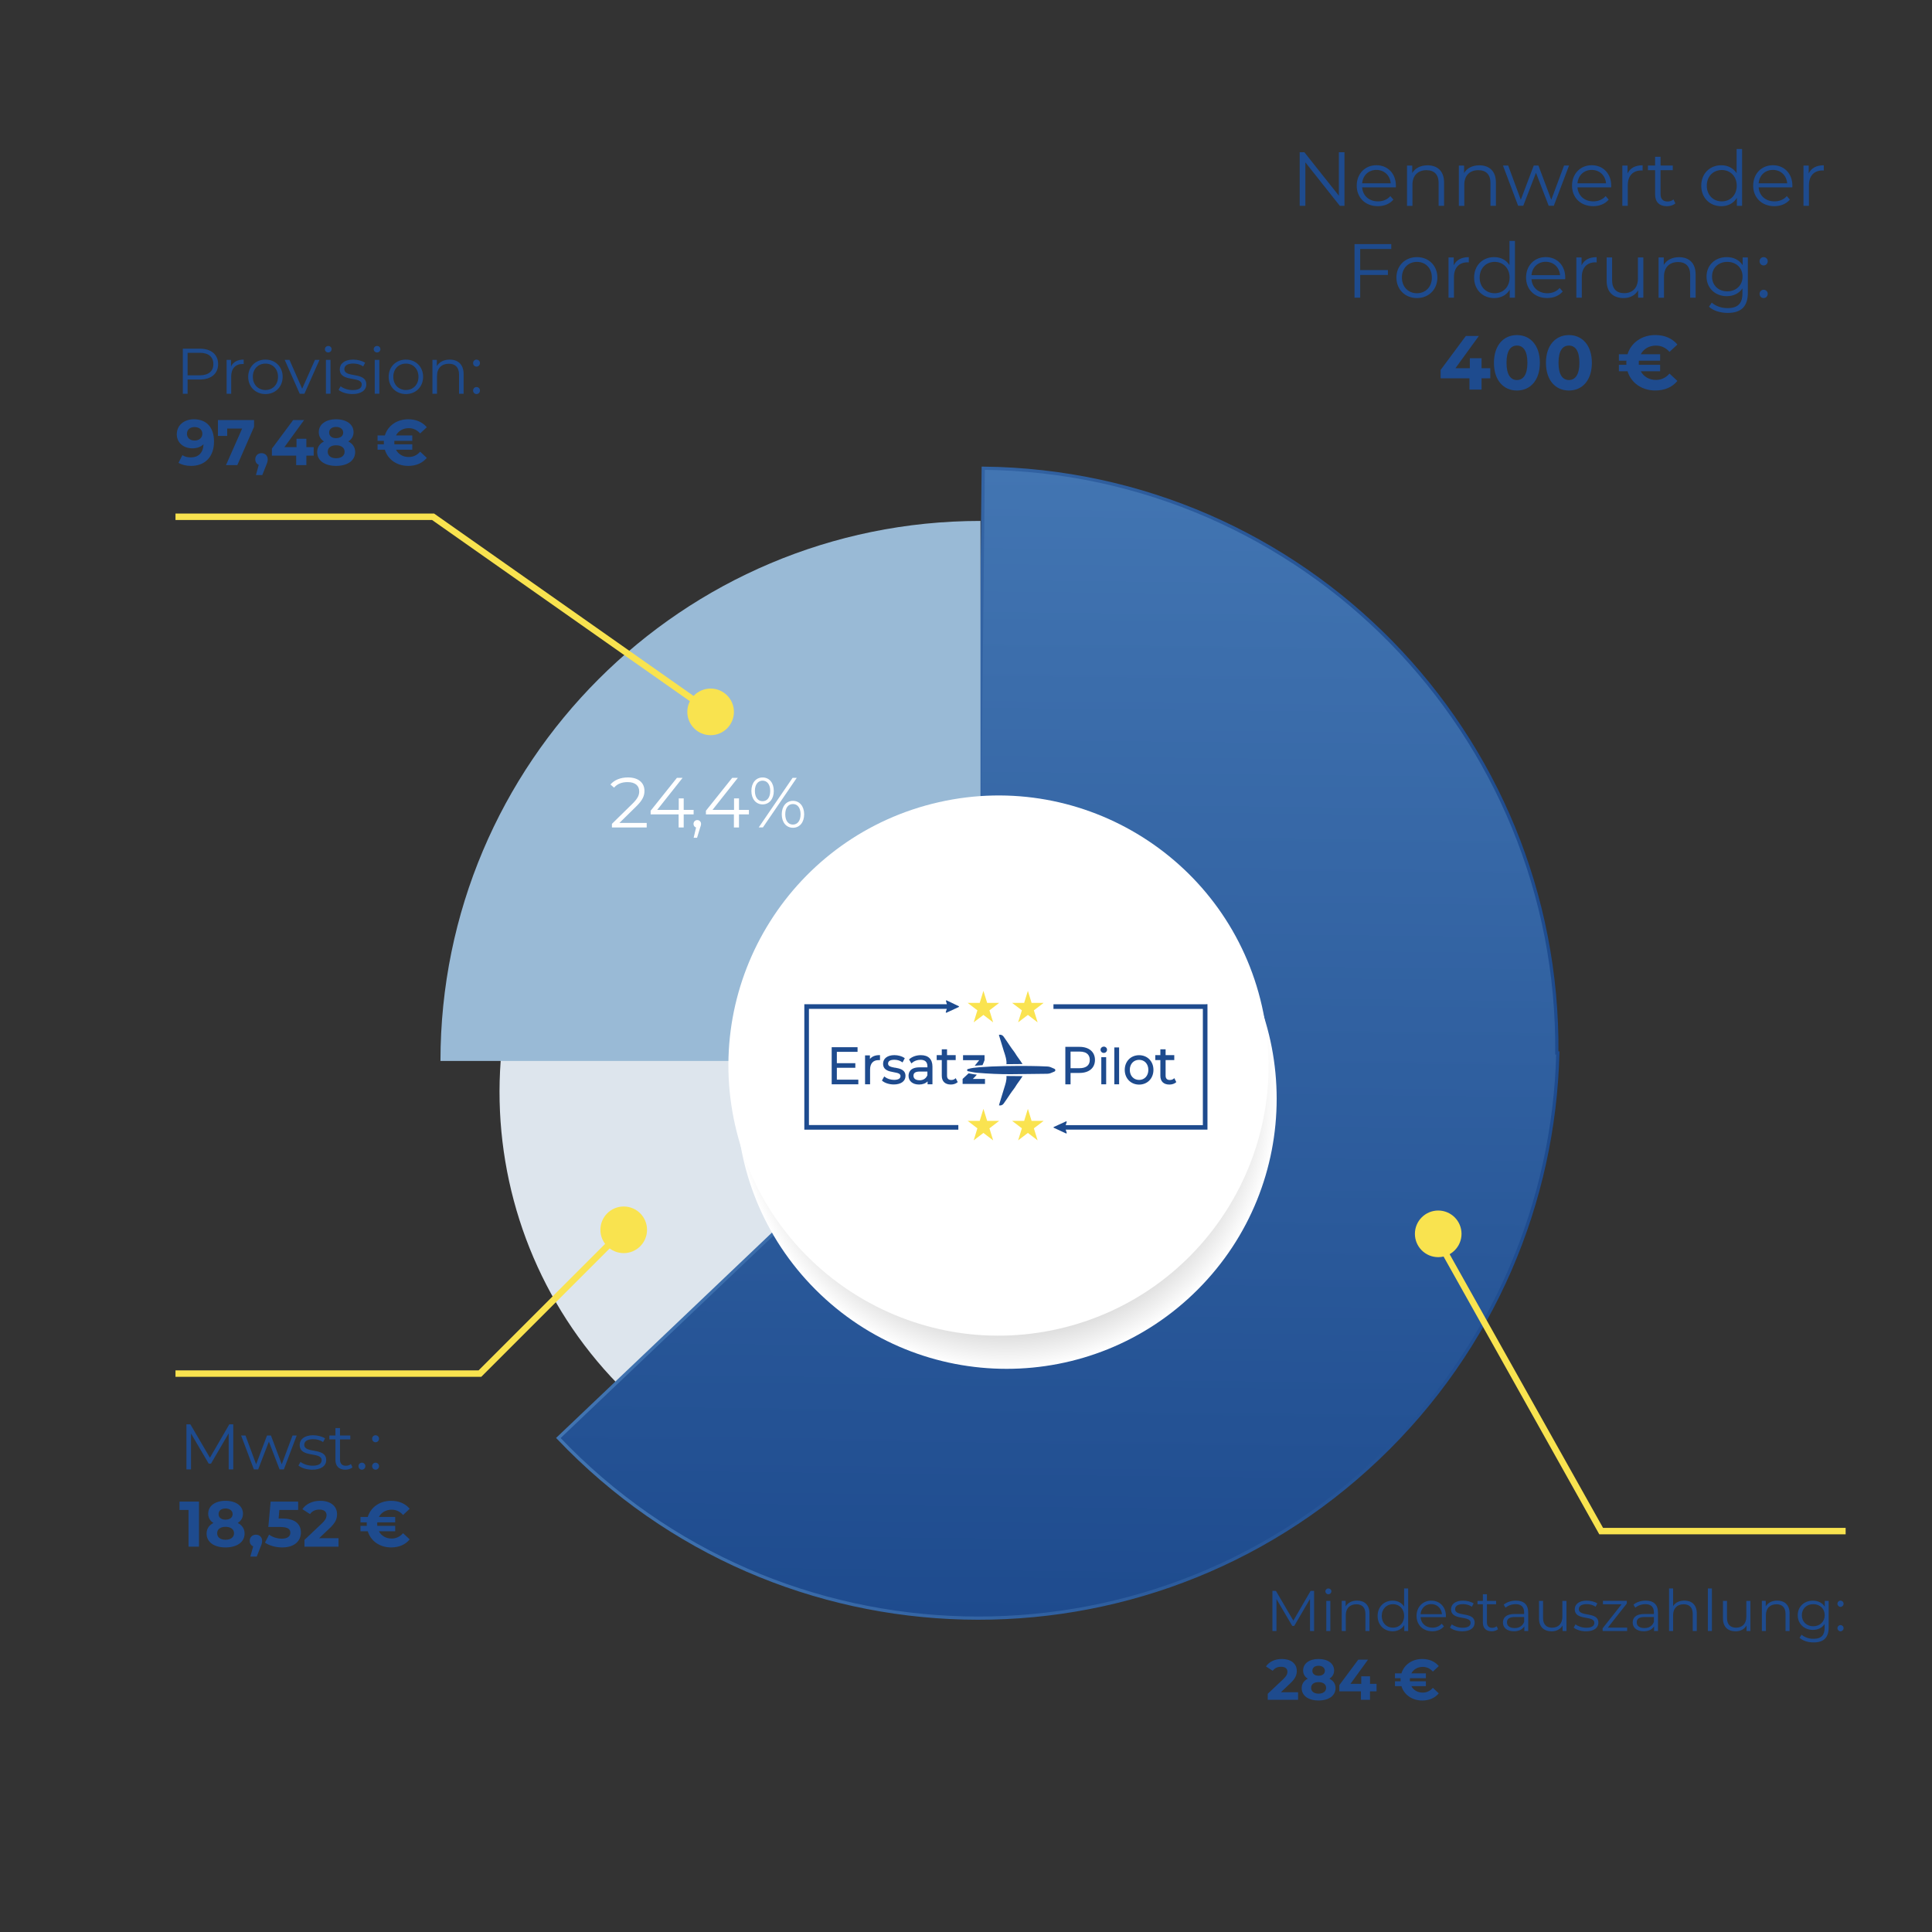 <?xml version="1.0" encoding="UTF-8"?>
<svg xmlns="http://www.w3.org/2000/svg" xmlns:xlink="http://www.w3.org/1999/xlink" viewBox="0 0 600 600">
  <rect x="0" y="0" width="600" height="600" fill="#333333" stroke="none"/>
  <defs>
    <linearGradient id="linear-gradient" x1="205.12" y1="172.13" x2="461.31" y2="420.94" gradientTransform="translate(314.48 -121.58) rotate(46.44)" gradientUnits="userSpaceOnUse">
      <stop offset="0" stop-color="#4275b2"></stop>
      <stop offset="1" stop-color="#1e4b8e"></stop>
    </linearGradient>
    <linearGradient id="linear-gradient-2" x1="172.69" y1="323.96" x2="484.31" y2="323.96" gradientTransform="matrix(1,0,0,1,0,0)" xlink:href="#linear-gradient"></linearGradient>
    <radialGradient id="radial-gradient" cx="312.61" cy="341.24" fx="312.61" fy="341.24" r="83.87" gradientTransform="translate(332.85 -121.1) rotate(45)" gradientUnits="userSpaceOnUse">
      <stop offset="0" stop-color="#000"></stop>
      <stop offset="1" stop-color="#fff"></stop>
    </radialGradient>
  </defs>
  <g fill="none">
    <g id="Layer_1">
      <path d="m285.11,339.27l-109.28-70.34c-19.42,30.18-24.78,65.37-17.73,97.87,7.05,32.5,26.49,62.32,56.67,81.74l70.34-109.28h0Z" fill="#dde5ed"></path>
      <path d="m427.9,452.95c-36.02,34.26-82.52,50.68-128.57,49.52-46.06-1.15-91.67-19.87-125.93-55.89l130.1-123.74,1.85-177.43c49.71.52,94.49,21.14,126.74,54.05,32.17,32.85,51.84,77.97,51.4,127.55h.31c-1.15,46.07-19.87,91.68-55.89,125.94Z" fill="url(#linear-gradient)" stroke="url(#linear-gradient-2)" stroke-miterlimit="10"></path>
      <path d="m304.5,329.5v-167.72c-46.31,0-88.24,18.77-118.59,49.12-30.35,30.35-49.12,72.28-49.12,118.59h167.72Z" fill="#99bad6"></path>
      <circle cx="312.61" cy="341.24" r="83.87" transform="translate(-149.73 320.99) rotate(-45)" fill="url(#radial-gradient)"></circle>
      <circle cx="310.12" cy="330.89" r="83.87" transform="translate(-65.36 76.57) rotate(-12.74)" fill="#fff"></circle>
      <polyline points="444.96 382.21 497.26 475.5 573.18 475.5" fill="none" stroke="#f9e34f" stroke-miterlimit="10" stroke-width="2"></polyline>
      <circle cx="446.65" cy="383.18" r="7.24" fill="#f9e34f"></circle>
      <circle cx="193.7" cy="381.93" r="7.24" fill="#f9e34f"></circle>
      <circle cx="220.69" cy="221.08" r="7.24" fill="#f9e34f"></circle>
      <polyline points="220.69 221.08 134.5 160.49 54.5 160.49" fill="none" stroke="#f9e34f" stroke-miterlimit="10" stroke-width="2"></polyline>
      <polyline points="193.7 381.93 149.04 426.59 54.5 426.59" fill="none" stroke="#f9e34f" stroke-miterlimit="10" stroke-width="2"></polyline>
      <g fill="none">
        <g fill="none">
          <path d="m200.84,255.56v1.41h-10.8v-1.12l6.4-6.27c1.74-1.72,2.07-2.75,2.07-3.81,0-1.78-1.25-2.88-3.61-2.88-1.8,0-3.19.55-4.2,1.72l-1.12-.97c1.19-1.41,3.1-2.2,5.46-2.2,3.12,0,5.1,1.58,5.1,4.16,0,1.47-.46,2.79-2.53,4.82l-5.24,5.15h8.47Z" fill="#fff"></path>
          <path d="m215.41,252.92h-3.08v4.05h-1.58v-4.05h-8.69v-1.14l8.16-10.21h1.76l-7.88,9.95h6.69v-3.56h1.54v3.56h3.08v1.41Z" fill="#fff"></path>
        </g>
        <g fill="none">
          <path d="m217.71,255.86c0,.37-.09.66-.31,1.28l-.92,3.04h-1.06l.75-3.19c-.46-.13-.79-.55-.79-1.12,0-.68.51-1.19,1.17-1.19s1.17.53,1.17,1.19Z" fill="#fff"></path>
          <path d="m232.58,252.92h-3.08v4.05h-1.58v-4.05h-8.69v-1.14l8.16-10.21h1.76l-7.88,9.95h6.69v-3.56h1.54v3.56h3.08v1.41Z" fill="#fff"></path>
        </g>
        <g fill="none">
          <path d="m233.35,245.63c0-2.51,1.41-4.18,3.48-4.18s3.48,1.65,3.48,4.18-1.43,4.18-3.48,4.18-3.48-1.67-3.48-4.18Zm5.85,0c0-2-.95-3.19-2.38-3.19s-2.38,1.21-2.38,3.19.92,3.19,2.38,3.19,2.38-1.19,2.38-3.19Zm6.95-4.07h1.3l-10.52,15.4h-1.3l10.52-15.4Zm-3.37,11.33c0-2.51,1.43-4.18,3.48-4.18s3.48,1.67,3.48,4.18-1.41,4.18-3.48,4.18-3.48-1.67-3.48-4.18Zm5.85,0c0-1.98-.92-3.19-2.38-3.19s-2.38,1.19-2.38,3.19.95,3.19,2.38,3.19,2.38-1.21,2.38-3.19Z" fill="#fff"></path>
        </g>
      </g>
      <g fill="none">
        <g fill="none">
          <path d="m408.1,494.06v12.46h-1.26v-9.97l-4.9,8.39h-.62l-4.9-8.33v9.92h-1.26v-12.46h1.09l5.41,9.24,5.36-9.24h1.09Z" fill="#1e4b8e"></path>
          <path d="m411.61,494.2c0-.48.41-.89.93-.89s.93.39.93.87c0,.52-.39.93-.93.93s-.93-.41-.93-.91Zm.28,2.96h1.26v9.37h-1.26v-9.37Z" fill="#1e4b8e"></path>
        </g>
        <g fill="none">
          <path d="m425.3,501.09v5.43h-1.26v-5.31c0-1.98-1.03-2.99-2.81-2.99-2.01,0-3.28,1.25-3.28,3.38v4.92h-1.26v-9.37h1.21v1.73c.68-1.14,1.94-1.8,3.56-1.8,2.28,0,3.85,1.32,3.85,4.01Z" fill="#1e4b8e"></path>
        </g>
        <g fill="none">
          <path d="m437.32,493.31v13.21h-1.21v-1.85c-.77,1.26-2.07,1.94-3.61,1.94-2.67,0-4.67-1.94-4.67-4.77s1.99-4.75,4.67-4.75c1.5,0,2.78.64,3.56,1.85v-5.63h1.26Zm-1.25,8.53c0-2.19-1.5-3.65-3.47-3.65s-3.49,1.46-3.49,3.65,1.5,3.65,3.49,3.65,3.47-1.46,3.47-3.65Z" fill="#1e4b8e"></path>
          <path d="m449,502.23h-7.83c.14,1.96,1.64,3.26,3.69,3.26,1.14,0,2.15-.41,2.87-1.23l.71.82c-.84,1-2.14,1.53-3.61,1.53-2.92,0-4.91-1.99-4.91-4.77s1.94-4.75,4.58-4.75,4.54,1.94,4.54,4.75c0,.11-.02.25-.02.39Zm-7.83-.94h6.64c-.16-1.83-1.5-3.12-3.33-3.12s-3.15,1.28-3.31,3.12Z" fill="#1e4b8e"></path>
          <path d="m450.3,505.46l.57-1c.75.59,2.01,1.05,3.33,1.05,1.78,0,2.51-.61,2.51-1.53,0-2.44-6.07-.52-6.07-4.22,0-1.53,1.32-2.67,3.7-2.67,1.21,0,2.53.34,3.31.87l-.55,1.02c-.82-.57-1.8-.8-2.76-.8-1.69,0-2.44.66-2.44,1.55,0,2.53,6.07.62,6.07,4.22,0,1.62-1.42,2.67-3.86,2.67-1.55,0-3.04-.5-3.81-1.16Z" fill="#1e4b8e"></path>
          <path d="m465.24,505.95c-.5.45-1.25.66-1.98.66-1.76,0-2.74-1-2.74-2.72v-5.66h-1.67v-1.07h1.67v-2.05h1.26v2.05h2.85v1.07h-2.85v5.59c0,1.1.57,1.71,1.62,1.71.52,0,1.03-.16,1.39-.48l.45.91Z" fill="#1e4b8e"></path>
          <path d="m474.6,500.72v5.8h-1.21v-1.46c-.57.96-1.67,1.55-3.22,1.55-2.12,0-3.42-1.1-3.42-2.72,0-1.44.93-2.65,3.61-2.65h2.97v-.57c0-1.6-.91-2.48-2.65-2.48-1.21,0-2.35.43-3.12,1.1l-.57-.94c.94-.8,2.33-1.26,3.81-1.26,2.42,0,3.79,1.21,3.79,3.63Zm-1.26,2.99v-1.53h-2.94c-1.82,0-2.4.71-2.4,1.67,0,1.09.87,1.76,2.37,1.76s2.48-.68,2.97-1.91Z" fill="#1e4b8e"></path>
          <path d="m486.48,497.16v9.37h-1.21v-1.71c-.66,1.14-1.87,1.8-3.37,1.8-2.39,0-3.95-1.33-3.95-4.02v-5.43h1.26v5.31c0,1.99,1.03,3.01,2.81,3.01,1.96,0,3.19-1.26,3.19-3.4v-4.91h1.26Z" fill="#1e4b8e"></path>
          <path d="m488.72,505.46l.57-1c.75.59,2.01,1.05,3.33,1.05,1.78,0,2.51-.61,2.51-1.53,0-2.44-6.07-.52-6.07-4.22,0-1.53,1.32-2.67,3.7-2.67,1.21,0,2.53.34,3.31.87l-.55,1.02c-.82-.57-1.8-.8-2.76-.8-1.69,0-2.44.66-2.44,1.55,0,2.53,6.07.62,6.07,4.22,0,1.62-1.42,2.67-3.86,2.67-1.55,0-3.04-.5-3.81-1.16Z" fill="#1e4b8e"></path>
          <path d="m505.33,505.47v1.05h-7.62v-.84l5.89-7.46h-5.79v-1.07h7.41v.84l-5.89,7.48h6Z" fill="#1e4b8e"></path>
          <path d="m514.9,500.72v5.8h-1.21v-1.46c-.57.96-1.67,1.55-3.22,1.55-2.12,0-3.42-1.1-3.42-2.72,0-1.44.93-2.65,3.61-2.65h2.97v-.57c0-1.6-.91-2.48-2.65-2.48-1.21,0-2.35.43-3.12,1.1l-.57-.94c.94-.8,2.33-1.26,3.81-1.26,2.42,0,3.79,1.21,3.79,3.63Zm-1.26,2.99v-1.53h-2.94c-1.82,0-2.4.71-2.4,1.67,0,1.09.87,1.76,2.37,1.76s2.48-.68,2.97-1.91Z" fill="#1e4b8e"></path>
          <path d="m526.95,501.09v5.43h-1.26v-5.31c0-1.98-1.03-2.99-2.81-2.99-2.01,0-3.28,1.25-3.28,3.38v4.92h-1.26v-13.21h1.26v5.48c.69-1.09,1.92-1.71,3.51-1.71,2.28,0,3.85,1.32,3.85,4.01Z" fill="#1e4b8e"></path>
          <path d="m530.39,493.31h1.26v13.21h-1.26v-13.21Z" fill="#1e4b8e"></path>
          <path d="m543.61,497.16v9.37h-1.21v-1.71c-.66,1.14-1.87,1.8-3.37,1.8-2.39,0-3.95-1.33-3.95-4.02v-5.43h1.26v5.31c0,1.99,1.03,3.01,2.81,3.01,1.96,0,3.19-1.26,3.19-3.4v-4.91h1.26Z" fill="#1e4b8e"></path>
        </g>
        <g fill="none">
          <path d="m555.77,501.09v5.43h-1.26v-5.31c0-1.98-1.03-2.99-2.81-2.99-2.01,0-3.28,1.25-3.28,3.38v4.92h-1.26v-9.37h1.21v1.73c.68-1.14,1.94-1.8,3.56-1.8,2.28,0,3.85,1.32,3.85,4.01Z" fill="#1e4b8e"></path>
        </g>
        <g fill="none">
          <path d="m567.91,497.16v8.23c0,3.22-1.58,4.68-4.68,4.68-1.71,0-3.38-.52-4.36-1.44l.64-.96c.89.8,2.24,1.28,3.69,1.28,2.37,0,3.45-1.09,3.45-3.4v-1.19c-.78,1.19-2.12,1.82-3.65,1.82-2.67,0-4.7-1.87-4.7-4.56s2.03-4.52,4.7-4.52c1.57,0,2.92.64,3.7,1.87v-1.8h1.21Zm-1.23,4.45c0-2.03-1.5-3.42-3.56-3.42s-3.54,1.39-3.54,3.42,1.48,3.44,3.54,3.44,3.56-1.41,3.56-3.44Z" fill="#1e4b8e"></path>
          <path d="m570.64,498.05c0-.55.43-.96.94-.96s.96.41.96.96-.45.98-.96.98-.94-.43-.94-.98Zm0,7.59c0-.55.43-.96.94-.96s.96.41.96.96-.45.98-.96.98-.94-.43-.94-.98Z" fill="#1e4b8e"></path>
        </g>
        <g fill="none">
          <path d="m403.13,525.54v2.35h-9.42v-1.87l4.81-4.54c1.1-1.05,1.3-1.69,1.3-2.3,0-.98-.68-1.55-1.99-1.55-1.07,0-1.98.41-2.58,1.25l-2.1-1.35c.96-1.41,2.71-2.32,4.95-2.32,2.78,0,4.63,1.42,4.63,3.69,0,1.21-.34,2.31-2.08,3.93l-2.87,2.71h5.36Z" fill="#1e4b8e"></path>
          <path d="m414.76,524.27c0,2.35-2.1,3.83-5.27,3.83s-5.24-1.48-5.24-3.83c0-1.33.69-2.33,1.89-2.94-.93-.57-1.44-1.44-1.44-2.56,0-2.19,1.96-3.56,4.79-3.56s4.83,1.37,4.83,3.56c0,1.12-.53,1.99-1.46,2.56,1.21.61,1.91,1.6,1.91,2.94Zm-2.92-.09c0-1.1-.91-1.78-2.35-1.78s-2.31.68-2.31,1.78.89,1.8,2.31,1.8,2.35-.69,2.35-1.8Zm-4.27-5.29c0,.94.75,1.53,1.92,1.53s1.96-.59,1.96-1.53-.78-1.57-1.96-1.57-1.92.59-1.92,1.57Z" fill="#1e4b8e"></path>
          <path d="m427.49,525.27h-2.03v2.62h-2.81v-2.62h-6.71v-1.94l5.88-7.91h3.03l-5.45,7.5h3.35v-2.33h2.72v2.33h2.03v2.35Z" fill="#1e4b8e"></path>
          <path d="m444.99,524.17l1.83,1.71c-1.18,1.44-2.96,2.23-5.13,2.23-3.15,0-5.64-1.78-6.46-4.47h-2.01v-1.5h1.75c-.02-.16-.02-.32-.02-.48s0-.32.02-.48h-1.75v-1.5h2.01c.82-2.69,3.31-4.47,6.46-4.47,2.17,0,3.95.78,5.13,2.21l-1.83,1.71c-.85-.96-1.91-1.46-3.15-1.46-1.58,0-2.87.77-3.53,2.01h4.51v1.5h-4.95c-.02.16-.02.32-.02.48s0,.32.02.48h4.95v1.5h-4.51c.66,1.25,1.94,2.01,3.53,2.01,1.25,0,2.3-.5,3.15-1.48Z" fill="#1e4b8e"></path>
        </g>
      </g>
      <g fill="none">
        <g fill="none">
          <path d="m417.54,47.28v16.64h-1.45l-10.7-13.5v13.5h-1.76v-16.64h1.45l10.72,13.5v-13.5h1.74Z" fill="#1e4b8e"></path>
          <path d="m433.49,58.19h-10.46c.19,2.62,2.19,4.35,4.92,4.35,1.52,0,2.88-.55,3.83-1.64l.95,1.09c-1.12,1.33-2.85,2.04-4.83,2.04-3.9,0-6.56-2.66-6.56-6.37s2.59-6.35,6.11-6.35,6.06,2.59,6.06,6.35c0,.14-.02.33-.02.52Zm-10.46-1.26h8.87c-.21-2.45-2-4.16-4.45-4.16s-4.21,1.71-4.42,4.16Z" fill="#1e4b8e"></path>
          <path d="m448.47,56.67v7.25h-1.69v-7.08c0-2.64-1.38-3.99-3.76-3.99-2.69,0-4.37,1.66-4.37,4.52v6.56h-1.69v-12.5h1.62v2.31c.9-1.52,2.59-2.4,4.75-2.4,3.04,0,5.14,1.76,5.14,5.35Z" fill="#1e4b8e"></path>
        </g>
        <g fill="none">
          <path d="m464.57,56.67v7.25h-1.69v-7.08c0-2.64-1.38-3.99-3.76-3.99-2.69,0-4.37,1.66-4.37,4.52v6.56h-1.69v-12.5h1.62v2.31c.9-1.52,2.59-2.4,4.75-2.4,3.04,0,5.14,1.76,5.14,5.35Z" fill="#1e4b8e"></path>
        </g>
        <g fill="none">
          <path d="m487.28,51.41l-4.73,12.5h-1.59l-3.95-10.25-3.95,10.25h-1.59l-4.71-12.5h1.62l3.92,10.63,4.02-10.63h1.45l3.99,10.63,3.97-10.63h1.55Z" fill="#1e4b8e"></path>
        </g>
        <g fill="none">
          <path d="m500.36,58.19h-10.46c.19,2.62,2.19,4.35,4.92,4.35,1.52,0,2.88-.55,3.83-1.64l.95,1.09c-1.12,1.33-2.85,2.04-4.83,2.04-3.9,0-6.56-2.66-6.56-6.37s2.59-6.35,6.11-6.35,6.06,2.59,6.06,6.35c0,.14-.02.33-.02.52Zm-10.46-1.26h8.87c-.21-2.45-2-4.16-4.45-4.16s-4.21,1.71-4.42,4.16Z" fill="#1e4b8e"></path>
        </g>
        <g fill="none">
          <path d="m510.13,51.32v1.64c-.14,0-.29-.02-.4-.02-2.61,0-4.21,1.66-4.21,4.61v6.37h-1.69v-12.5h1.62v2.45c.78-1.66,2.38-2.54,4.68-2.54Z" fill="#1e4b8e"></path>
        </g>
        <g fill="none">
          <path d="m520.31,63.16c-.67.59-1.66.88-2.64.88-2.35,0-3.66-1.33-3.66-3.64v-7.56h-2.23v-1.43h2.23v-2.73h1.69v2.73h3.8v1.43h-3.8v7.46c0,1.47.76,2.28,2.16,2.28.69,0,1.38-.21,1.85-.64l.59,1.21Z" fill="#1e4b8e"></path>
          <path d="m541.02,46.28v17.64h-1.62v-2.47c-1.02,1.69-2.76,2.59-4.83,2.59-3.57,0-6.23-2.59-6.23-6.37s2.66-6.35,6.23-6.35c2,0,3.71.86,4.75,2.47v-7.51h1.69Zm-1.66,11.39c0-2.92-2-4.87-4.64-4.87s-4.66,1.95-4.66,4.87,2,4.87,4.66,4.87,4.64-1.95,4.64-4.87Z" fill="#1e4b8e"></path>
          <path d="m556.62,58.19h-10.46c.19,2.62,2.19,4.35,4.92,4.35,1.52,0,2.88-.55,3.83-1.64l.95,1.09c-1.12,1.33-2.85,2.04-4.83,2.04-3.9,0-6.56-2.66-6.56-6.37s2.59-6.35,6.11-6.35,6.06,2.59,6.06,6.35c0,.14-.02.33-.02.52Zm-10.46-1.26h8.87c-.21-2.45-2-4.16-4.45-4.16s-4.21,1.71-4.42,4.16Z" fill="#1e4b8e"></path>
          <path d="m566.39,51.32v1.64c-.14,0-.29-.02-.4-.02-2.61,0-4.21,1.66-4.21,4.61v6.37h-1.69v-12.5h1.62v2.45c.78-1.66,2.38-2.54,4.68-2.54Z" fill="#1e4b8e"></path>
        </g>
        <g fill="none">
          <path d="m422.42,77.33v6.54h8.61v1.52h-8.61v7.06h-1.76v-16.64h11.41v1.52h-9.65Z" fill="#1e4b8e"></path>
        </g>
        <g fill="none">
          <path d="m433.67,86.2c0-3.71,2.71-6.35,6.37-6.35s6.35,2.64,6.35,6.35-2.69,6.37-6.35,6.37-6.37-2.66-6.37-6.37Zm11.01,0c0-2.92-1.97-4.87-4.64-4.87s-4.66,1.95-4.66,4.87,2,4.87,4.66,4.87,4.64-1.95,4.64-4.87Z" fill="#1e4b8e"></path>
        </g>
        <g fill="none">
          <path d="m456.15,79.85v1.64c-.14,0-.29-.02-.4-.02-2.61,0-4.21,1.66-4.21,4.61v6.37h-1.69v-12.5h1.62v2.45c.78-1.66,2.38-2.54,4.68-2.54Z" fill="#1e4b8e"></path>
        </g>
        <g fill="none">
          <path d="m470.48,74.81v17.64h-1.62v-2.47c-1.02,1.69-2.76,2.59-4.83,2.59-3.57,0-6.23-2.59-6.23-6.37s2.66-6.35,6.23-6.35c2,0,3.71.86,4.75,2.47v-7.51h1.69Zm-1.66,11.39c0-2.92-2-4.87-4.64-4.87s-4.66,1.95-4.66,4.87,2,4.87,4.66,4.87,4.64-1.95,4.64-4.87Z" fill="#1e4b8e"></path>
          <path d="m486.08,86.72h-10.46c.19,2.62,2.19,4.35,4.92,4.35,1.52,0,2.88-.55,3.83-1.64l.95,1.09c-1.12,1.33-2.85,2.04-4.83,2.04-3.9,0-6.56-2.66-6.56-6.37s2.59-6.35,6.11-6.35,6.06,2.59,6.06,6.35c0,.14-.02.33-.02.52Zm-10.46-1.26h8.87c-.21-2.45-2-4.16-4.45-4.16s-4.21,1.71-4.42,4.16Z" fill="#1e4b8e"></path>
          <path d="m495.85,79.85v1.64c-.14,0-.29-.02-.4-.02-2.61,0-4.21,1.66-4.21,4.61v6.37h-1.69v-12.5h1.62v2.45c.78-1.66,2.38-2.54,4.68-2.54Z" fill="#1e4b8e"></path>
          <path d="m510.35,79.95v12.5h-1.62v-2.28c-.88,1.52-2.5,2.4-4.49,2.4-3.19,0-5.28-1.78-5.28-5.37v-7.25h1.69v7.08c0,2.66,1.38,4.02,3.76,4.02,2.61,0,4.26-1.69,4.26-4.54v-6.56h1.69Z" fill="#1e4b8e"></path>
        </g>
        <g fill="none">
          <path d="m526.59,85.2v7.25h-1.69v-7.08c0-2.64-1.38-3.99-3.76-3.99-2.69,0-4.37,1.66-4.37,4.52v6.56h-1.69v-12.5h1.62v2.31c.9-1.52,2.59-2.4,4.75-2.4,3.04,0,5.14,1.76,5.14,5.35Z" fill="#1e4b8e"></path>
        </g>
        <g fill="none">
          <path d="m542.81,79.95v10.98c0,4.3-2.12,6.25-6.25,6.25-2.28,0-4.52-.69-5.82-1.92l.86-1.28c1.19,1.07,3,1.71,4.92,1.71,3.16,0,4.61-1.45,4.61-4.54v-1.59c-1.05,1.59-2.83,2.42-4.87,2.42-3.57,0-6.28-2.5-6.28-6.09s2.71-6.04,6.28-6.04c2.09,0,3.9.86,4.94,2.5v-2.4h1.62Zm-1.64,5.94c0-2.71-2-4.56-4.75-4.56s-4.73,1.85-4.73,4.56,1.97,4.59,4.73,4.59,4.75-1.88,4.75-4.59Z" fill="#1e4b8e"></path>
          <path d="m546.45,81.13c0-.74.57-1.28,1.26-1.28s1.28.55,1.28,1.28-.59,1.31-1.28,1.31-1.26-.57-1.26-1.31Zm0,10.13c0-.74.57-1.28,1.26-1.28s1.28.55,1.28,1.28-.59,1.31-1.28,1.31-1.26-.57-1.26-1.31Z" fill="#1e4b8e"></path>
        </g>
        <g fill="none">
          <path d="m462.82,117.49h-2.71v3.5h-3.76v-3.5h-8.96v-2.59l7.84-10.56h4.04l-7.27,10.01h4.47v-3.11h3.64v3.11h2.71v3.14Z" fill="#1e4b8e"></path>
          <path d="m463.96,112.67c0-5.49,3.04-8.61,7.13-8.61s7.13,3.11,7.13,8.61-3.02,8.61-7.13,8.61-7.13-3.11-7.13-8.61Zm10.39,0c0-3.78-1.33-5.35-3.26-5.35s-3.23,1.57-3.23,5.35,1.33,5.35,3.23,5.35,3.26-1.57,3.26-5.35Z" fill="#1e4b8e"></path>
          <path d="m480.11,112.67c0-5.49,3.04-8.61,7.13-8.61s7.13,3.11,7.13,8.61-3.02,8.61-7.13,8.61-7.13-3.11-7.13-8.61Zm10.39,0c0-3.78-1.33-5.35-3.26-5.35s-3.23,1.57-3.23,5.35,1.33,5.35,3.23,5.35,3.26-1.57,3.26-5.35Z" fill="#1e4b8e"></path>
          <path d="m518.48,116.02l2.45,2.28c-1.57,1.93-3.95,2.97-6.85,2.97-4.21,0-7.54-2.38-8.63-5.97h-2.69v-2h2.33c-.02-.21-.02-.43-.02-.64s0-.43.02-.64h-2.33v-2h2.69c1.09-3.59,4.42-5.97,8.63-5.97,2.9,0,5.28,1.05,6.85,2.95l-2.45,2.28c-1.14-1.28-2.54-1.95-4.21-1.95-2.12,0-3.83,1.02-4.71,2.69h6.01v2h-6.61c-.02.21-.02.43-.02.64s0,.43.02.64h6.61v2h-6.01c.88,1.66,2.59,2.69,4.71,2.69,1.66,0,3.07-.67,4.21-1.97Z" fill="#1e4b8e"></path>
        </g>
      </g>
      <g fill="none">
        <g fill="none">
          <path d="m72.44,442.33v14h-1.42v-11.2l-5.5,9.42h-.7l-5.5-9.36v11.14h-1.42v-14h1.22l6.08,10.38,6.02-10.38h1.22Z" fill="#1e4b8e"></path>
        </g>
        <g fill="none">
          <path d="m92.14,445.81l-3.98,10.52h-1.34l-3.32-8.62-3.32,8.62h-1.34l-3.96-10.52h1.36l3.3,8.94,3.38-8.94h1.22l3.36,8.94,3.34-8.94h1.3Z" fill="#1e4b8e"></path>
        </g>
        <g fill="none">
          <path d="m92.69,455.13l.64-1.12c.84.66,2.26,1.18,3.74,1.18,2,0,2.82-.68,2.82-1.72,0-2.74-6.82-.58-6.82-4.74,0-1.72,1.48-3,4.16-3,1.36,0,2.84.38,3.72.98l-.62,1.14c-.92-.64-2.02-.9-3.1-.9-1.9,0-2.74.74-2.74,1.74,0,2.84,6.82.7,6.82,4.74,0,1.82-1.6,3-4.34,3-1.74,0-3.42-.56-4.28-1.3Z" fill="#1e4b8e"></path>
        </g>
        <g fill="none">
          <path d="m109.47,455.69c-.56.5-1.4.74-2.22.74-1.98,0-3.08-1.12-3.08-3.06v-6.36h-1.88v-1.2h1.88v-2.3h1.42v2.3h3.2v1.2h-3.2v6.28c0,1.24.64,1.92,1.82,1.92.58,0,1.16-.18,1.56-.54l.5,1.02Z" fill="#1e4b8e"></path>
        </g>
        <g fill="none">
          <path d="m111.33,455.33c0-.62.48-1.08,1.06-1.08s1.08.46,1.08,1.08-.5,1.1-1.08,1.1-1.06-.48-1.06-1.1Z" fill="#1e4b8e"></path>
          <path d="m115.57,446.81c0-.62.48-1.08,1.06-1.08s1.08.46,1.08,1.08-.5,1.1-1.08,1.1-1.06-.48-1.06-1.1Zm0,8.52c0-.62.48-1.08,1.06-1.08s1.08.46,1.08,1.08-.5,1.1-1.08,1.1-1.06-.48-1.06-1.1Z" fill="#1e4b8e"></path>
        </g>
        <g fill="none">
          <path d="m61.79,466.33v14h-3.24v-11.4h-2.8v-2.6h6.04Z" fill="#1e4b8e"></path>
          <path d="m75.96,476.27c0,2.64-2.36,4.3-5.92,4.3s-5.88-1.66-5.88-4.3c0-1.5.78-2.62,2.12-3.3-1.04-.64-1.62-1.62-1.62-2.88,0-2.46,2.2-4,5.38-4s5.42,1.54,5.42,4c0,1.26-.6,2.24-1.64,2.88,1.36.68,2.14,1.8,2.14,3.3Zm-3.28-.1c0-1.24-1.02-2-2.64-2s-2.6.76-2.6,2,1,2.02,2.6,2.02,2.64-.78,2.64-2.02Zm-4.8-5.94c0,1.06.84,1.72,2.16,1.72s2.2-.66,2.2-1.72-.88-1.76-2.2-1.76-2.16.66-2.16,1.76Z" fill="#1e4b8e"></path>
          <path d="m81.41,478.53c0,.52-.08.9-.54,2l-1.14,2.88h-1.98l.88-3.18c-.66-.26-1.08-.88-1.08-1.7,0-1.16.84-1.92,1.94-1.92s1.92.78,1.92,1.92Z" fill="#1e4b8e"></path>
          <path d="m93.45,475.93c0,2.48-1.82,4.64-5.82,4.64-1.94,0-3.98-.54-5.34-1.5l1.28-2.48c1.06.8,2.52,1.26,3.98,1.26,1.62,0,2.62-.68,2.62-1.82s-.72-1.82-3.26-1.82h-3.58l.72-7.88h8.54v2.6h-5.84l-.22,2.66h1.14c4.14,0,5.78,1.86,5.78,4.34Z" fill="#1e4b8e"></path>
          <path d="m105.13,477.69v2.64h-10.58v-2.1l5.4-5.1c1.24-1.18,1.46-1.9,1.46-2.58,0-1.1-.76-1.74-2.24-1.74-1.2,0-2.22.46-2.9,1.4l-2.36-1.52c1.08-1.58,3.04-2.6,5.56-2.6,3.12,0,5.2,1.6,5.2,4.14,0,1.36-.38,2.6-2.34,4.42l-3.22,3.04h6.02Z" fill="#1e4b8e"></path>
          <path d="m125.17,476.15l2.06,1.92c-1.32,1.62-3.32,2.5-5.76,2.5-3.54,0-6.34-2-7.26-5.02h-2.26v-1.68h1.96c-.02-.18-.02-.36-.02-.54s0-.36.02-.54h-1.96v-1.68h2.26c.92-3.02,3.72-5.02,7.26-5.02,2.44,0,4.44.88,5.76,2.48l-2.06,1.92c-.96-1.08-2.14-1.64-3.54-1.64-1.78,0-3.22.86-3.96,2.26h5.06v1.68h-5.56c-.02.18-.02.36-.02.54s0,.36.02.54h5.56v1.68h-5.06c.74,1.4,2.18,2.26,3.96,2.26,1.4,0,2.58-.56,3.54-1.66Z" fill="#1e4b8e"></path>
        </g>
        <g fill="none">
          <path d="m66.46,137.15c0,4.84-2.9,7.54-7.14,7.54-1.48,0-2.9-.34-3.88-.96l1.2-2.38c.76.52,1.66.7,2.62.7,2.32,0,3.84-1.38,3.94-4.08-.82.82-2.02,1.26-3.48,1.26-2.7,0-4.82-1.72-4.82-4.36,0-2.86,2.34-4.66,5.3-4.66,3.88,0,6.26,2.42,6.26,6.94Zm-3.62-2.44c0-1.2-.9-2.08-2.44-2.08-1.38,0-2.34.8-2.34,2.08s.94,2.1,2.38,2.1,2.4-.88,2.4-2.1Z" fill="#1e4b8e"></path>
          <path d="m78.9,130.45v2.1l-5.2,11.9h-3.52l5.02-11.36h-4.64v2.28h-2.88v-4.92h11.22Z" fill="#1e4b8e"></path>
          <path d="m83.14,142.65c0,.52-.08.9-.54,2l-1.14,2.88h-1.98l.88-3.18c-.66-.26-1.08-.88-1.08-1.7,0-1.16.84-1.92,1.94-1.92s1.92.78,1.92,1.92Z" fill="#1e4b8e"></path>
          <path d="m97.42,141.51h-2.28v2.94h-3.16v-2.94h-7.54v-2.18l6.6-8.88h3.4l-6.12,8.42h3.76v-2.62h3.06v2.62h2.28v2.64Z" fill="#1e4b8e"></path>
          <path d="m110.3,140.39c0,2.64-2.36,4.3-5.92,4.3s-5.88-1.66-5.88-4.3c0-1.5.78-2.62,2.12-3.3-1.04-.64-1.62-1.62-1.62-2.88,0-2.46,2.2-4,5.38-4s5.42,1.54,5.42,4c0,1.26-.6,2.24-1.64,2.88,1.36.68,2.14,1.8,2.14,3.3Zm-3.28-.1c0-1.24-1.02-2-2.64-2s-2.6.76-2.6,2,1,2.02,2.6,2.02,2.64-.78,2.64-2.02Zm-4.8-5.94c0,1.06.84,1.72,2.16,1.72s2.2-.66,2.2-1.72-.88-1.76-2.2-1.76-2.16.66-2.16,1.76Z" fill="#1e4b8e"></path>
          <path d="m130.48,140.27l2.06,1.92c-1.32,1.62-3.32,2.5-5.76,2.5-3.54,0-6.34-2-7.26-5.02h-2.26v-1.68h1.96c-.02-.18-.02-.36-.02-.54s0-.36.02-.54h-1.96v-1.68h2.26c.92-3.02,3.72-5.02,7.26-5.02,2.44,0,4.44.88,5.76,2.48l-2.06,1.92c-.96-1.08-2.14-1.64-3.54-1.64-1.78,0-3.22.86-3.96,2.26h5.06v1.68h-5.56c-.02.18-.02.36-.02.54s0,.36.02.54h5.56v1.68h-5.06c.74,1.4,2.18,2.26,3.96,2.26,1.4,0,2.58-.56,3.54-1.66Z" fill="#1e4b8e"></path>
        </g>
      </g>
      <g fill="none">
        <g fill="none">
          <path d="m67.74,113.08c0,2.98-2.16,4.78-5.72,4.78h-3.76v4.42h-1.48v-14h5.24c3.56,0,5.72,1.8,5.72,4.8Zm-1.48,0c0-2.24-1.48-3.52-4.28-3.52h-3.72v7h3.72c2.8,0,4.28-1.28,4.28-3.48Z" fill="#1e4b8e"></path>
        </g>
        <g fill="none">
          <path d="m75.68,111.68v1.38c-.12,0-.24-.02-.34-.02-2.2,0-3.54,1.4-3.54,3.88v5.36h-1.42v-10.52h1.36v2.06c.66-1.4,2-2.14,3.94-2.14Z" fill="#1e4b8e"></path>
        </g>
        <g fill="none">
          <path d="m77.08,117.02c0-3.12,2.28-5.34,5.36-5.34s5.34,2.22,5.34,5.34-2.26,5.36-5.34,5.36-5.36-2.24-5.36-5.36Zm9.26,0c0-2.46-1.66-4.1-3.9-4.1s-3.92,1.64-3.92,4.1,1.68,4.1,3.92,4.1,3.9-1.64,3.9-4.1Z" fill="#1e4b8e"></path>
        </g>
        <g fill="none">
          <path d="m99.22,111.76l-4.68,10.52h-1.46l-4.66-10.52h1.48l3.94,8.96,3.98-8.96h1.4Z" fill="#1e4b8e"></path>
          <path d="m100.9,108.44c0-.54.46-1,1.04-1s1.04.44,1.04.98c0,.58-.44,1.04-1.04,1.04s-1.04-.46-1.04-1.02Zm.32,3.32h1.42v10.52h-1.42v-10.52Z" fill="#1e4b8e"></path>
          <path d="m105.14,121.08l.64-1.12c.84.66,2.26,1.18,3.74,1.18,2,0,2.82-.68,2.82-1.72,0-2.74-6.82-.58-6.82-4.74,0-1.72,1.48-3,4.16-3,1.36,0,2.84.38,3.72.98l-.62,1.14c-.92-.64-2.02-.9-3.1-.9-1.9,0-2.74.74-2.74,1.74,0,2.84,6.82.7,6.82,4.74,0,1.82-1.6,3-4.34,3-1.74,0-3.42-.56-4.28-1.3Z" fill="#1e4b8e"></path>
          <path d="m116.06,108.44c0-.54.46-1,1.04-1s1.04.44,1.04.98c0,.58-.44,1.04-1.04,1.04s-1.04-.46-1.04-1.02Zm.32,3.32h1.42v10.52h-1.42v-10.52Z" fill="#1e4b8e"></path>
          <path d="m120.7,117.02c0-3.12,2.28-5.34,5.36-5.34s5.34,2.22,5.34,5.34-2.26,5.36-5.34,5.36-5.36-2.24-5.36-5.36Zm9.26,0c0-2.46-1.66-4.1-3.9-4.1s-3.92,1.64-3.92,4.1,1.68,4.1,3.92,4.1,3.9-1.64,3.9-4.1Z" fill="#1e4b8e"></path>
          <path d="m143.98,116.18v6.1h-1.42v-5.96c0-2.22-1.16-3.36-3.16-3.36-2.26,0-3.68,1.4-3.68,3.8v5.52h-1.42v-10.52h1.36v1.94c.76-1.28,2.18-2.02,4-2.02,2.56,0,4.32,1.48,4.32,4.5Z" fill="#1e4b8e"></path>
          <path d="m146.92,112.76c0-.62.48-1.08,1.06-1.08s1.08.46,1.08,1.08-.5,1.1-1.08,1.1-1.06-.48-1.06-1.1Zm0,8.52c0-.62.48-1.08,1.06-1.08s1.08.46,1.08,1.08-.5,1.1-1.08,1.1-1.06-.48-1.06-1.1Z" fill="#1e4b8e"></path>
        </g>
      </g>
      <path d="m235.34,301.5v57h154.48v-57h-154.48Zm55.1,35.14c-2.29,0-3.63-1.38-3.63-3.69v-4.9h1.62v4.79c0,1.51.72,2.29,2.12,2.29,1.51,0,2.42-.99,2.42-2.62v-4.46h1.62v8.51h-1.57v-.94c-.66.66-1.57,1.02-2.59,1.02Zm-4.49-8.59v1.46h-2.42v7.05h-1.62v-7.05h-1.4v-1.46h1.43v-.72c0-1.62,1.02-2.64,2.67-2.64.69,0,1.35.22,1.76.55l.17.14-.61,1.32-.28-.25c-.25-.22-.61-.33-.99-.33-.77,0-1.13.39-1.13,1.21v.66h2.42v.06Z" fill="none"></path>
      <polygon points="314.33 311.46 318.06 311.46 319.22 307.72 320.37 311.46 324.11 311.46 321.08 313.77 322.24 317.5 319.22 315.19 316.19 317.5 317.35 313.77 314.33 311.46" fill="#fae350" fill-rule="evenodd"></polygon>
      <path d="m374.56,311.89h0s-47.4,0-47.4,0v1.44h46.4v36.09h-42.6l.31-.95v-.04s.01,0,.01,0c.01-.05,0-.11-.05-.15-.04-.03-.1-.04-.15-.03h0s-.01,0-.01,0c0,0,0,0,0,0l-3.78,1.73h-.03s-.08.09-.08.14.03.1.08.13h.03s3.78,1.75,3.78,1.75c0,0,0,0,0,0,0,0,.01,0,.01,0,.05.02.11,0,.15-.03.04-.04.06-.09.05-.15h0s-.01-.05-.01-.05l-.31-.95h43.59s.44,0,.44,0v-38.96h-.43Z" fill="#1e4b8e"></path>
      <polygon points="300.52 311.46 304.26 311.46 305.41 307.72 306.57 311.46 310.3 311.46 307.28 313.77 308.43 317.5 305.41 315.19 302.39 317.5 303.54 313.77 300.52 311.46" fill="#fae350" fill-rule="evenodd"></polygon>
      <polygon points="314.33 348.1 318.06 348.1 319.22 344.36 320.37 348.1 324.11 348.1 321.08 350.41 322.24 354.15 319.22 351.84 316.19 354.15 317.35 350.41 314.33 348.1" fill="#fae350" fill-rule="evenodd"></polygon>
      <polygon points="300.52 348.1 304.26 348.1 305.41 344.36 306.57 348.1 310.3 348.1 307.28 350.41 308.43 354.15 305.41 351.84 302.39 354.15 303.54 350.41 300.52 348.1" fill="#fae350" fill-rule="evenodd"></polygon>
      <path d="m297.84,312.62c0-.05-.03-.1-.08-.13h0s-3.78-1.81-3.78-1.81h0c-.06-.02-.13,0-.18.05-.03.04-.03.09-.02.14l.29,1.01h-43.84s-.44,0-.44,0v38.96h.43s47.4,0,47.4,0v-1.44h-46.4v-36.09h42.82l-.32.99s0,0,0,.01v.02s0,0,0,0c0,.05,0,.11.05.14.04.04.1.04.15.03h0s.02,0,.02,0c0,0,0,0,.01,0l3.78-1.75s0,0,0,0h.02s0-.01,0-.01c.05-.03.08-.07.08-.13Z" fill="#1d4b8f"></path>
      <polyline points="231.18 302.83 392.5 302.83 392.5 362.35 231.18 362.35" fill="none"></polyline>
      <polygon points="259.89 335.3 259.89 331.61 265.41 331.61 265.63 331.61 265.63 331.39 265.63 330.39 265.63 330.18 265.41 330.18 259.89 330.18 259.89 326.66 266.11 326.66 266.32 326.66 266.32 326.45 266.32 325.43 266.32 325.22 266.11 325.22 258.5 325.22 258.29 325.22 258.29 325.43 258.29 336.53 258.29 336.74 258.5 336.74 266.35 336.74 266.56 336.74 266.56 336.53 266.56 335.51 266.56 335.3 266.35 335.3 259.89 335.3" fill="#1e4b8e"></polygon>
      <path d="m270.16,328.89v-1.13h-1.51v8.98h1.56v-4.57c0-1.87.94-2.94,2.59-2.94.03,0,.07,0,.1,0,.05,0,.11,0,.17,0h.22v-1.55h-.22c-1.28,0-2.27.41-2.91,1.2Z" fill="#1e4b8e"></path>
      <path d="m277.97,331.6c-1.35-.25-2.17-.47-2.17-1.28s.69-1.2,1.96-1.2c.89,0,1.7.24,2.33.69l.2.14.12-.22.49-.93.09-.17-.16-.11c-.73-.51-1.93-.84-3.07-.84-2.13,0-3.51,1.04-3.51,2.65,0,2.05,1.83,2.38,3.3,2.65,1.31.24,2.11.42,2.11,1.2s-.68,1.18-2.02,1.18c-1.03,0-2.14-.36-2.83-.91l-.2-.16-.12.22-.51.91-.08.15.13.11c.75.66,2.17,1.11,3.53,1.11,2.25,0,3.65-1.02,3.65-2.65,0-1.96-1.79-2.3-3.23-2.57Z" fill="#1e4b8e"></path>
      <path d="m285.98,327.69c-1.36,0-2.65.44-3.53,1.21l-.14.12.09.15.51.86.13.23.2-.18c.66-.6,1.64-.95,2.63-.95,1.42,0,2.15.69,2.15,2.04v.3h-2.43c-2.99,0-3.43,1.65-3.43,2.64,0,1.64,1.28,2.7,3.26,2.7,1.12,0,2.04-.35,2.65-.98v.9h1.51v-5.51c0-2.28-1.28-3.53-3.59-3.53Zm-.4,7.79c-1.2,0-1.89-.51-1.89-1.39,0-.56.2-1.31,1.92-1.31h2.4v1.14c-.42,1.02-1.26,1.57-2.43,1.57Z" fill="#1e4b8e"></path>
      <path d="m296.94,335.08l-.13-.25-.21.18c-.28.25-.71.39-1.17.39-.87,0-1.32-.45-1.32-1.35v-4.83h2.69v-.28s0-.98,0-.98v-.22h0v-.06h-2.69v-1.81h-1.63v1.81h-1.58v1.25s0,.06,0,.06v.22h1.58v4.89c0,1.72,1.02,2.71,2.81,2.71.8,0,1.53-.24,2.01-.65l.13-.11-.08-.15-.42-.83Z" fill="#1e4b8e"></path>
      <path d="m302.13,335.07s.08-.08.11-.12c.41-.39.78-.78,1.12-1.2-.75-.07-1.49-.22-2.2-.36-.11-.02-.23-.05-.34-.07l-1.87,1.75v1.55h6.95v-1.55h-3.77Z" fill="#1e4b8e"></path>
      <path d="m335.26,325.11h-4.41v11.64h1.62v-3.54h2.79c2.96,0,4.79-1.55,4.79-4.04s-1.84-4.06-4.79-4.06Zm-2.79,1.46h2.76c2.65,0,3.21,1.41,3.21,2.6,0,1.66-1.14,2.57-3.21,2.57h-2.76v-5.17Z" fill="#1e4b8e"></path>
      <path d="m342.79,325.04c-.55,0-1.01.44-1.01.97s.45.99,1.01.99,1.01-.44,1.01-1.01c0-.53-.45-.96-1.01-.96Zm.57,1.52c.07-.07.13-.16.16-.25-.04.09-.09.18-.16.25Z" fill="#1e4b8e"></path>
      <polygon points="342.24 328.32 342.02 328.32 342.02 328.54 342.02 336.53 342.02 336.74 342.24 336.74 343.32 336.74 343.53 336.74 343.53 336.53 343.53 328.54 343.53 328.32 343.32 328.32 342.24 328.32" fill="#1e4b8e"></polygon>
      <path d="m346.28,325.29h-.22v11.45h1.49v-11.45h-1.27Zm1.05,11.24h0v-11.02h0v11.02Z" fill="#1e4b8e"></path>
      <path d="m353.76,327.7c-2.59,0-4.46,1.92-4.46,4.56s1.88,4.57,4.46,4.57,4.45-1.92,4.45-4.57-1.87-4.56-4.45-4.56Zm2.87,4.56c0,1.83-1.18,3.12-2.87,3.12s-2.89-1.28-2.89-3.12,1.19-3.12,2.89-3.12,2.87,1.28,2.87,3.12Z" fill="#1e4b8e"></path>
      <path d="m365.24,335.91l-.42-.83-.13-.25-.21.18c-.28.25-.71.39-1.17.39-.87,0-1.32-.45-1.32-1.35v-4.83h2.69v-.28s0-.98,0-.98v-.22h0v-.06h-2.69v-1.81h-1.63v1.81h-1.58v1.25s0,.07,0,.07v.22h1.58v4.89c0,1.72,1.02,2.71,2.81,2.71.79,0,1.53-.24,2.01-.65l.13-.11-.08-.15Zm-1.54.66c.17-.02.34-.06.5-.11-.16.05-.33.09-.5.11Zm.74-.2c.23-.09.44-.22.62-.37l-.42-.83h0s.42.83.42.83c-.18.15-.39.28-.62.37Z" fill="#1e4b8e"></path>
      <path d="m302.68,330.99c.44-.05.88-.09,1.31-.12.38-.03.76-.05,1.14-.08.22-.53.43-.94.63-1.56v-.17s0,0,0,0c0,0,0,0,0,0h0v-1.11h0s0-.26,0-.26h-6.68v1.55h5.03l-1.43,1.77Z" fill="#1e4b8e"></path>
      <path d="m327.74,332.34c0-.17-.1-.32-.25-.4l-.65-.28c-.2-.11-.41-.2-.63-.27h0s0,0,0,0c-.3-.1-.62-.17-.96-.18-1.84-.08-3.69-.15-5.54-.16-5.23-.03-10.46,0-15.67.4-1.16.09-2.32.21-3.42.55-.02,0-.03,0-.05.01-.32.11-.3.59.03.66,0,0,0,0,0,0,.95.18,1.9.41,2.86.49,3.49.29,6.99.46,10.5.44,3.75-.03,7.49-.07,11.24-.13.36,0,.7-.07,1.01-.17h0s0,0,0,0c.18-.06.35-.13.51-.21l.77-.32c.15-.08.25-.23.25-.41,0,0,0,0,0,0,0,0,0,0,0,0,0,0,0,0,0,0Z" fill="#1e4b8e"></path>
      <path d="m311.85,326.72c.38,1.23.83,2.46.71,3.76,0,0,0,.01,0,.01,1.38-.02,2.85-.04,4.42-.04.19,0,.38,0,.57,0-.01-.02-.02-.05-.03-.06-.46-.67-.89-1.35-1.38-1.99-.49-.63-.83-1.33-1.33-1.97-.8-1.03-1.48-2.12-2.22-3.19-.3-.44-.6-.89-.92-1.32-.34-.47-.83-.66-1.44-.56.02.09.03.17.05.26.51,1.7,1.03,3.4,1.55,5.09Z" fill="#1e4b8e"></path>
      <path d="m312.56,334.17s0,.01,0,.01c.12,1.3-.33,2.52-.71,3.76-.52,1.7-1.03,3.4-1.55,5.09-.03.08-.04.17-.05.26.6.1,1.1-.09,1.44-.56.31-.44.61-.88.92-1.32.73-1.07,1.41-2.16,2.22-3.19.5-.64.84-1.33,1.33-1.97.5-.65.93-1.33,1.38-1.99.01-.02.02-.04.03-.06-.19,0-.38,0-.57,0-1.58,0-3.04-.01-4.42-.04Z" fill="#1e4b8e"></path>
    </g>
  </g>
</svg>
